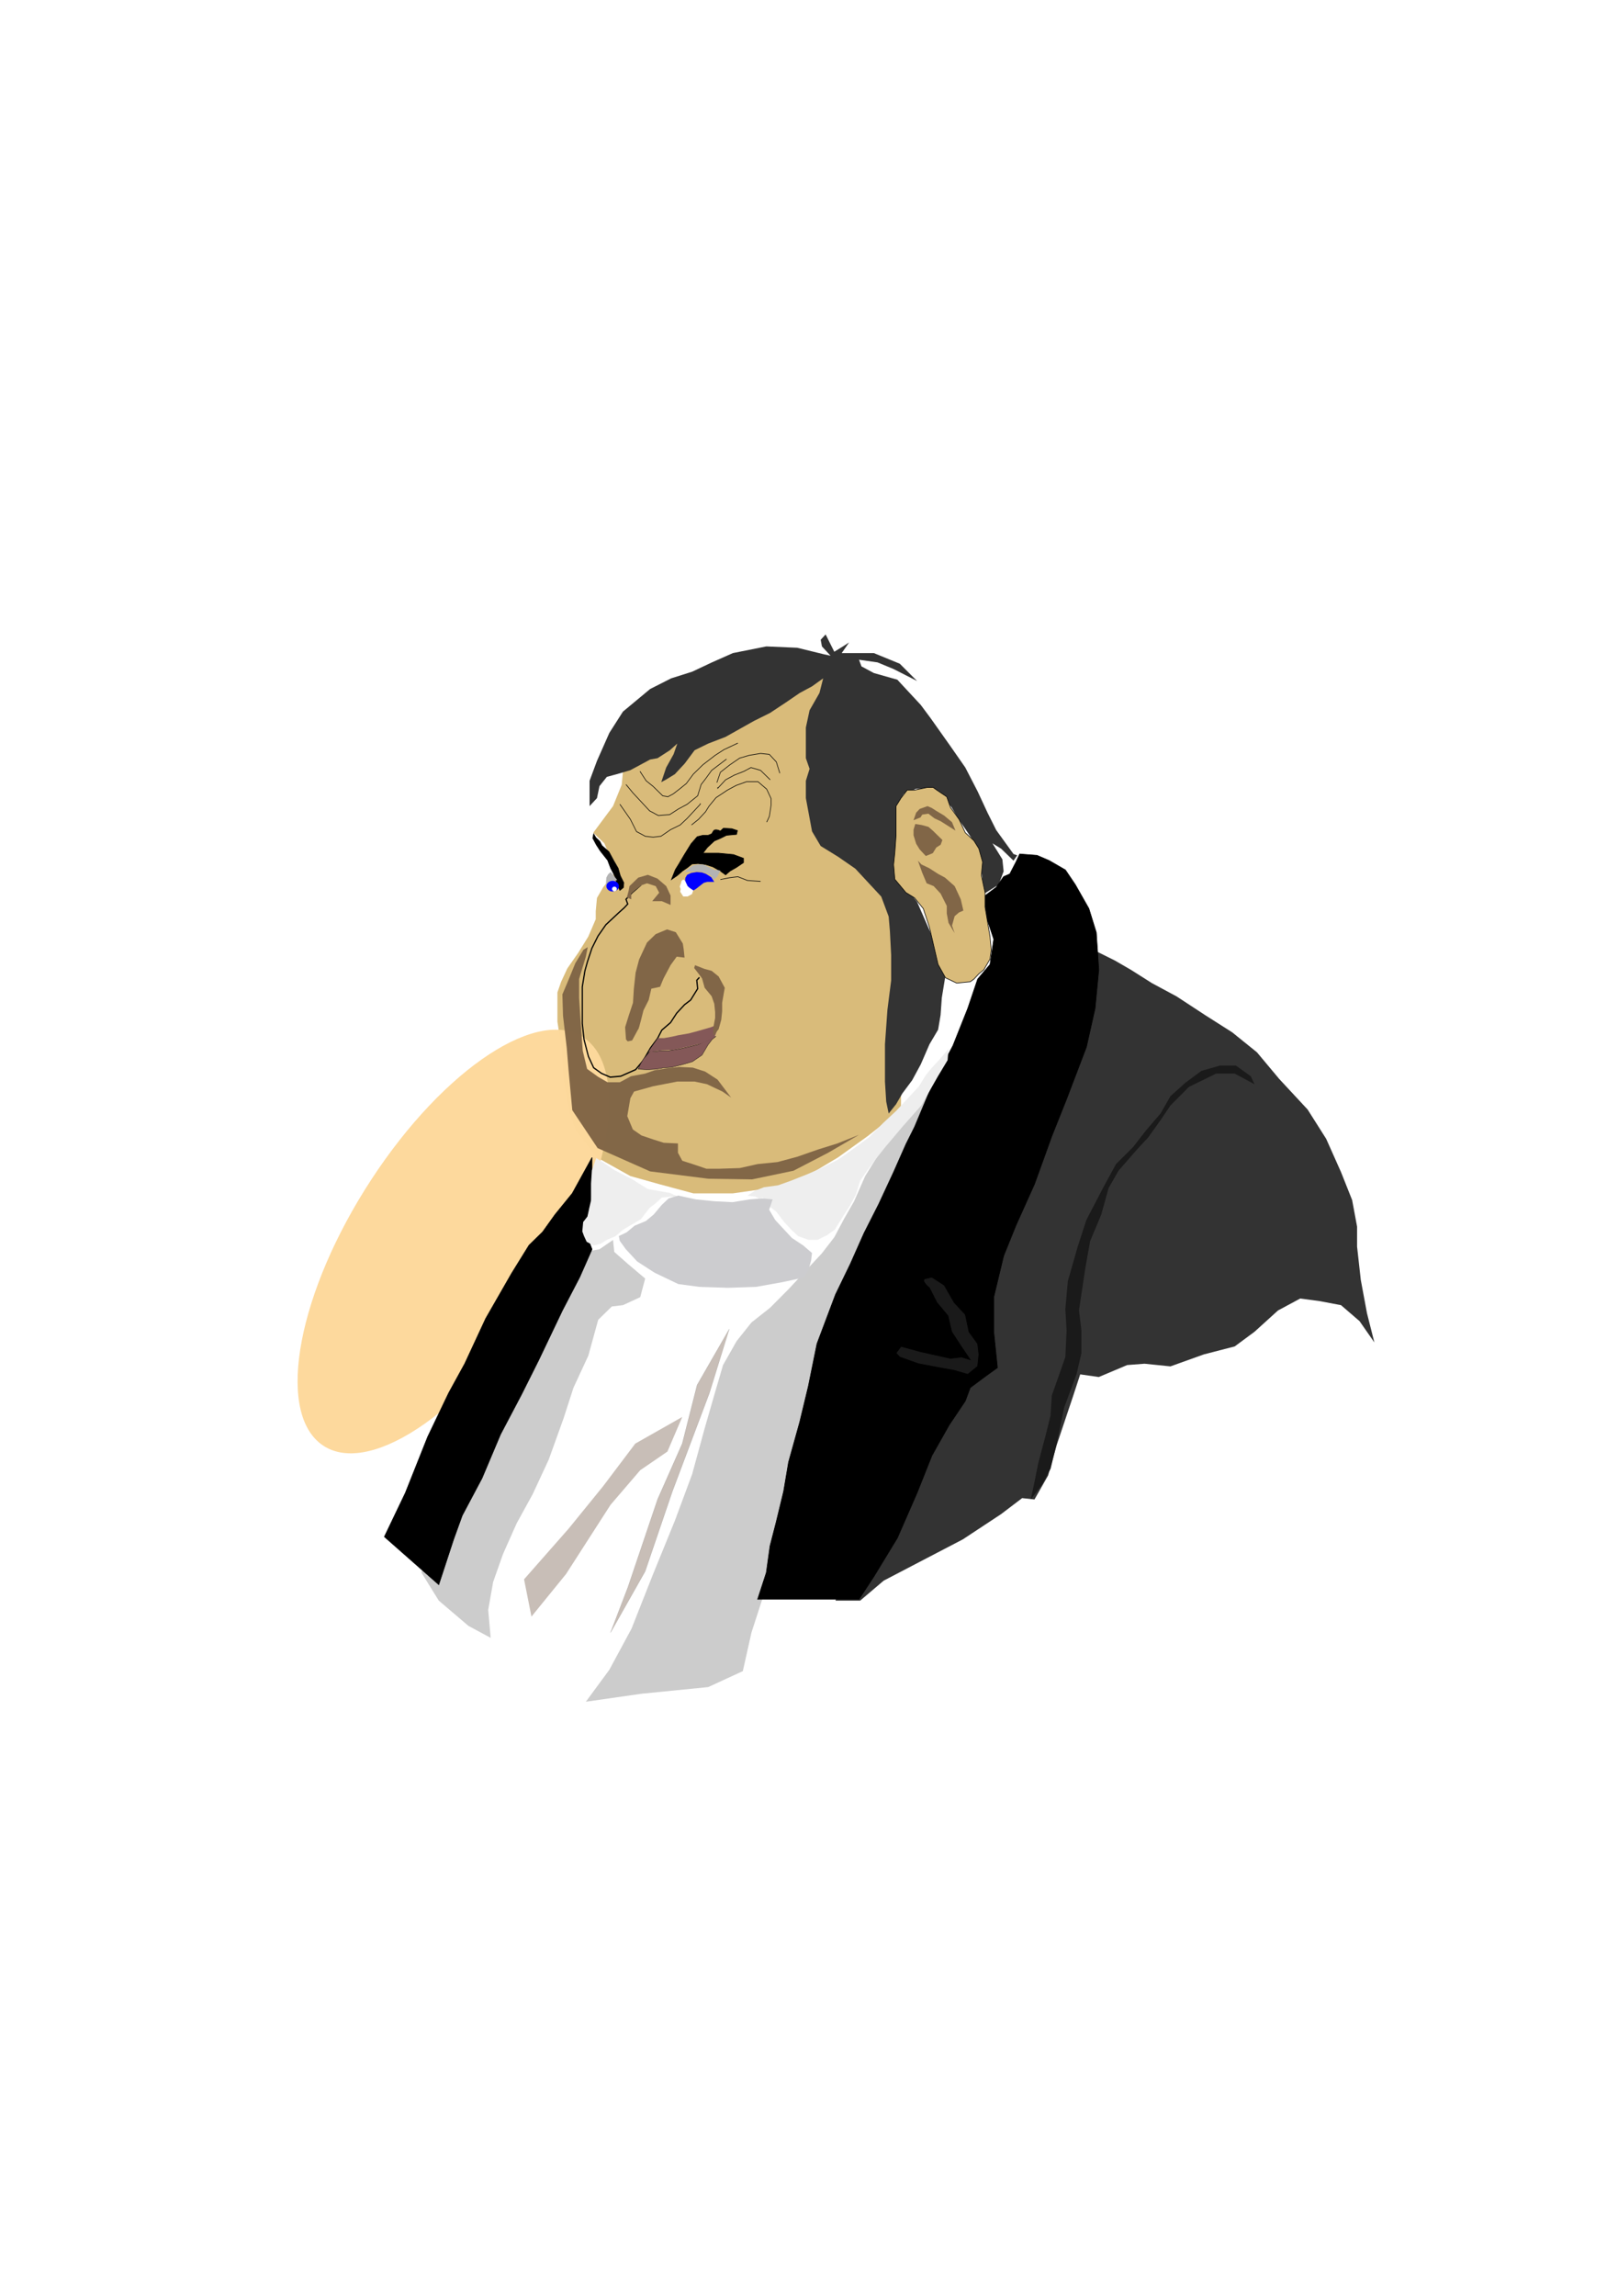 <?xml version="1.0" encoding="UTF-8"?>
<svg version="1.1" viewBox="0 0 524.41 744.09" xmlns="http://www.w3.org/2000/svg">
<defs>
<filter id="t" x="-.189" y="-.088" width="1.377" height="1.176" color-interpolation-filters="sRGB">
<feGaussianBlur stdDeviation="3.974"/>
</filter>
<filter id="s" x="-.092" y="-.171" width="1.185" height="1.341" color-interpolation-filters="sRGB">
<feGaussianBlur stdDeviation="2.674"/>
</filter>
<filter id="r" x="-.122" y="-.118" width="1.244" height="1.236" color-interpolation-filters="sRGB">
<feGaussianBlur stdDeviation="2.421"/>
</filter>
<filter id="q" x="-.149" y="-.101" width="1.298" height="1.201" color-interpolation-filters="sRGB">
<feGaussianBlur stdDeviation="4.661"/>
</filter>
<filter id="p" x="-.041" y="-.112" width="1.082" height="1.224" color-interpolation-filters="sRGB">
<feGaussianBlur stdDeviation="1.987"/>
</filter>
<filter id="o" x="-.059" y="-.147" width="1.117" height="1.295" color-interpolation-filters="sRGB">
<feGaussianBlur stdDeviation="3.149"/>
</filter>
<filter id="n" x="-.098" y="-.154" width="1.197" height="1.308" color-interpolation-filters="sRGB">
<feGaussianBlur stdDeviation="2.963"/>
</filter>
<filter id="m" color-interpolation-filters="sRGB">
<feGaussianBlur stdDeviation="4.236"/>
</filter>
<filter id="l" x="-.132" y="-.075" width="1.264" height="1.151" color-interpolation-filters="sRGB">
<feGaussianBlur stdDeviation="5.405"/>
</filter>
<filter id="k" color-interpolation-filters="sRGB">
<feGaussianBlur stdDeviation="2.442"/>
</filter>
<filter id="j" x="-.136" y="-.107" width="1.272" height="1.215" color-interpolation-filters="sRGB">
<feGaussianBlur stdDeviation="29.129"/>
</filter>
<filter id="i" x="-.06" y="-.118" width="1.119" height="1.236" color-interpolation-filters="sRGB">
<feGaussianBlur stdDeviation="3.267"/>
</filter>
<filter id="h" x="-.057" y="-.132" width="1.113" height="1.263" color-interpolation-filters="sRGB">
<feGaussianBlur stdDeviation="2.456"/>
</filter>
<filter id="g" x="-.055" y="-.141" width="1.11" height="1.282" color-interpolation-filters="sRGB">
<feGaussianBlur stdDeviation="3.052"/>
</filter>
<filter id="f" x="-.06" y="-.116" width="1.121" height="1.231" color-interpolation-filters="sRGB">
<feGaussianBlur stdDeviation="4.173"/>
</filter>
<filter id="e" x="-.06" y="-.117" width="1.119" height="1.235" color-interpolation-filters="sRGB">
<feGaussianBlur stdDeviation="4.03"/>
</filter>
<filter id="d" x="-.081" y="-.221" width="1.162" height="1.442" color-interpolation-filters="sRGB">
<feGaussianBlur stdDeviation="2.927"/>
</filter>
<filter id="c" x="-.062" y="-.568" width="1.123" height="2.136" color-interpolation-filters="sRGB">
<feGaussianBlur stdDeviation="1.71"/>
</filter>
<filter id="b" color-interpolation-filters="sRGB">
<feGaussianBlur stdDeviation="8.523"/>
</filter>
<filter id="a" x="-.121" y="-.051" width="1.243" height="1.102" color-interpolation-filters="sRGB">
<feGaussianBlur stdDeviation="9.933"/>
</filter>
</defs>
<g transform="translate(0 -308.27)">
<g transform="matrix(.196 0 0 .211 64.093 797.25)">
<path transform="translate(0 -1927.6)" d="m654.03 889.07 32.702-40.876 14.307-32.701 4.088-38.833 85.841-34.745 81.754-30.658 73.578-40.877 77.666-30.658 28.614-4.088 18.394 22.482-22.482 44.965-8.175 108.32 20.438 53.14 47.008 49.052 38.833 55.184 18.394 57.228 12.263 83.798-8.175 75.622v55.184l-6.131 38.833v30.658l-24.526 22.482-30.658 22.482-49.052 32.702-55.184 30.658-57.228 16.351-61.315 8.175h-65.403l-57.228-14.307-47.008-12.263-55.184-28.614-34.745-40.877-10.219-26.57-10.219-51.096-2.044-40.877-8.175-49.052v-44.964l6.131-16.351 10.219-20.438 18.395-24.526 16.351-24.526 12.263-26.57v-12.263l2.044-20.438 10.219-16.351 24.526-28.614-14.307-20.438-8.175-18.395z" fill="#d9bb7a" stroke-width="0"/>
<path transform="translate(0 -1927.6)" d="m1945.7 1671.9-12.263-44.964-10.219-51.096-6.131-51.096v-30.658l-8.175-40.877-18.395-42.921-24.526-51.096-30.658-44.964-47.008-47.008-36.789-40.877-40.877-30.658-44.964-26.57-47.008-28.614-40.877-20.438-34.745-20.438-26.57-14.307-53.14-24.526-408.77 1007.6h40.877l38.833-30.658 67.447-32.701 63.359-30.658 63.359-38.833 34.745-24.526 20.438 2.044 22.482-36.789 14.307-47.008 26.57-73.578 12.263-34.745 30.658 4.088 47.008-18.395 28.614-2.044 42.921 4.088 55.184-18.394 51.096-12.263 32.701-22.482 38.833-32.701 36.789-18.395 32.701 4.088 34.745 6.131 30.658 24.526z" fill="#333" stroke-width="0"/>
<path transform="translate(0 -1927.6)" d="m1034.2 651.99-18.395 12.263-20.438 10.219-22.482 14.307-26.57 16.351-26.57 12.263-47.008 24.526-28.614 10.219-22.482 10.219-16.351 20.438-16.351 16.351-14.307 8.175-8.175 4.088 8.175-22.482 12.263-20.438 6.131-16.351-12.263 10.219-20.438 12.263-12.263 2.044-32.701 16.351-22.482 6.131-16.351 4.088-12.263 14.307-4.088 18.395-12.263 12.263v-38.833l12.263-30.658 20.438-42.921 22.482-32.701 44.965-34.745 34.745-16.351 34.745-10.219 32.701-14.307 34.745-14.307 55.184-10.219 51.096 2.044 44.964 10.219 10.219 2.044-14.307-14.307-2.044-10.219 8.175-8.175 14.307 26.57 14.307-8.175 10.219-6.131-12.263 16.351h53.14l42.921 16.351 28.614 26.57-38.833-18.395-26.57-10.219-30.658-4.088 4.088 10.219 20.438 10.219 38.833 10.219 38.833 38.833 16.351 20.438 32.702 42.921 24.526 32.701 20.438 36.789 16.351 32.701 14.307 26.57 28.614 36.789 6.131 2.044-6.131 8.175-20.438-18.395-14.307-8.175 16.351 24.526 2.044 18.395-8.175 20.438-24.526 14.307-4.088-38.833-4.088-30.658-12.263-16.351-22.482-30.658-10.219-16.351-18.395-20.438-20.438-8.175h-20.438l-20.438 8.175-10.219 20.438v32.701l4.088 30.658-4.088 34.745 12.263 22.482 20.438 24.526 32.702 69.49 14.307 42.921-6.131 34.745-2.044 26.57-4.088 22.482-14.307 22.482-14.307 30.658-14.307 24.526-16.351 20.438-10.219 16.351-12.263 14.307-4.088-18.395-2.044-30.658v-57.228l4.088-53.14 6.132-44.965v-38.833l-2.044-36.789-2.044-22.482-12.263-30.658-42.92-42.92-28.614-18.395-28.614-16.351-14.307-22.482-10.219-51.096v-26.57l6.131-18.395-6.131-16.351v-47.008l6.131-26.57 16.351-26.57z" fill="#333" stroke-width="0"/>
<path transform="translate(0 -1927.6)" d="m641.77 2223.7 38.833-49.052 36.789-63.359 34.745-81.754 36.789-83.798 28.614-71.534 20.438-69.491 18.395-59.271 12.263-38.833 22.482-36.789 24.526-28.614 30.658-22.482 30.658-28.614 55.184-55.184 20.438-24.526 16.351-28.614 16.351-26.57 18.395-38.833 20.438-30.658 26.57-32.701 18.394-22.482 12.263-16.351 20.438-18.395 22.482-26.57-8.175 36.789-32.702 89.929-44.964 83.798-51.096 102.19-34.745 94.017-28.614 108.32-38.833 108.32-26.57 75.622-12.263 61.315-30.658 87.885-14.307 59.271-57.228 24.526-110.37 10.219z" fill="#ccc" stroke-width="0"/>
<path transform="translate(0 -1927.6)" d="m925.86 2066.3h167.6l24.526-34.745 38.833-59.271 32.701-69.491 24.526-57.228 28.614-47.008 26.57-36.789 8.175-20.438 26.57-18.395 18.395-12.263-6.132-55.184v-53.14l16.351-63.359 20.438-47.008 30.658-63.359 28.614-73.578 24.526-57.228 32.702-79.71 14.307-59.271 6.132-59.271-4.088-57.228-12.263-36.789-22.482-36.789-16.351-22.482-26.57-14.307-20.438-8.175-28.614-2.044-6.131 12.263-10.219 18.395-10.219 4.088-12.263 16.351-20.438 14.307 6.131 36.789 10.219 28.614-6.131 38.833-20.438 22.482-16.351 44.964-24.526 57.228-34.745 61.315-28.614 63.359-14.307 26.57-20.438 42.921-24.526 49.052-24.526 44.965-22.482 47.008-24.526 47.008-30.658 75.622-14.307 65.403-14.307 55.184-18.395 61.315-8.175 44.964-12.263 47.008-10.219 36.789-6.131 40.877z" stroke="#000" stroke-width="1px"/>
<path transform="translate(0 -1927.6)" d="m484.39 2125.6-4.088-42.921 8.175-42.921 16.351-42.921 22.482-47.008 26.57-44.964 26.57-53.14 24.526-63.359 16.351-47.008 24.526-49.052 16.351-55.184 22.482-20.438 18.395-2.044 28.614-12.263 8.175-28.614-28.614-22.482-22.482-18.395-2.044-18.394-22.482 14.307-12.263 2.044-26.57-8.175-73.578 98.104-67.447 138.98-47.008 98.104-30.658 79.71-32.701 65.403-4.088 22.482 28.614 42.921 49.052 38.833z" fill="#ccc" stroke-width="0"/>
<path transform="matrix(.818 .576 -.576 .818 1704.1 -1033.8)" d="m-523.22 1246.7c0 209.95-74.12 380.15-165.55 380.15-91.431 0-165.55-170.2-165.55-380.15s74.12-380.15 165.55-380.15c91.431 0 165.55 170.2 165.55 380.15z" fill="#fdd99b" filter="url(#j)" opacity=".99" stroke-width="0"/>
<path transform="translate(0 -1927.6)" d="m308.62 1970.3 34.745-67.447 36.789-85.841 34.745-67.447 26.57-44.965 34.745-69.491 42.921-69.491 28.614-42.921 22.482-20.438 20.438-26.57 28.614-32.702 32.701-55.184v32.702l-2.044 38.833-8.175 26.57v18.395l10.219 24.526-20.438 42.921-28.614 51.096-38.833 75.622-28.614 53.14-34.745 61.315-30.658 67.447-32.701 57.228-14.307 36.789-24.526 69.491z" stroke="#000" stroke-width="1px"/>
<path transform="translate(0 -1927.6)" d="m1377.5 1913 18.395-22.482 14.307-24.526 10.219-38.833 12.263-55.184 20.438-51.096 8.175-32.702v-34.745l-4.088-30.658 10.219-63.359 8.175-42.921 18.395-40.877 12.263-40.877 16.351-26.57 30.658-32.702 18.394-18.394 20.438-26.57 16.351-22.482 30.658-28.614 44.964-20.438h30.658l32.701 16.351-6.131-12.263-24.526-16.351h-26.57l-30.658 8.175-26.57 18.395-24.526 20.438-16.351 26.57-24.526 26.57-20.438 24.526-28.614 26.57-20.438 34.745-28.614 51.096-14.307 40.877-16.351 53.14-4.088 42.921 2.044 32.702-2.044 40.877-22.482 59.271-2.044 30.658-8.175 30.658-12.263 42.921-6.131 28.614z" fill="#1a1a1a" stroke-width="0"/>
<path transform="translate(0 -1927.6)" d="m1273.3 1720.9-22.482-6.131-24.526-4.088-34.745-6.132-30.658-10.219-6.132-6.131 8.175-10.219 32.702 8.175 49.052 10.219 18.394-2.044 14.307 4.088-16.351-22.482-14.307-20.438-6.131-24.526-18.395-20.438-12.263-22.482s-16.351-12.263-6.132-14.307l10.219-2.044 20.438 12.263 16.351 26.57 18.395 18.395 6.131 26.57 14.307 18.395 2.044 16.351-2.044 18.394z" fill="#1a1a1a" stroke="#000" stroke-width="1px"/>
<path transform="translate(0 -1927.6)" d="m1254.9 1120 22.482-2.044 6.132-4.088 8.175-8.175 8.175-6.131 10.219-16.351 2.044-14.307-2.044-20.438-8.175-44.964v-22.482l-6.131-26.57 2.044-20.438-6.132-20.438-8.175-12.263-14.307-12.263-10.219-20.438-14.307-18.395-6.132-16.351-16.351-10.219-6.131-4.088h-10.219l-20.438 4.088h-12.263l-10.219 12.263-8.175 12.263v44.964l-2.044 26.57-2.044 18.395 2.044 22.482 18.395 20.438 14.307 8.175 14.307 16.351 10.219 28.614 6.131 24.526 8.175 32.701 12.263 20.438z" fill="#d9bb7a" stroke="#000" stroke-width="1px"/>
<path transform="translate(0 -1927.6)" d="m1251.6 1043.3-4.336-11.562 4.336-14.452 7.226-5.781 7.226-2.89-4.336-17.343-10.116-20.233-15.897-13.007-11.562-5.781-14.452-8.671-13.007-5.781-5.781-5.781 7.226 18.788 7.226 15.897 11.562 4.336 11.562 11.562 10.116 18.788v11.562l2.89 14.452z" fill="#816647" filter="url(#q)" stroke-width="0"/>
<path transform="translate(0 -1927.6)" d="m1183.6 869.91 11.562-4.336 2.89-4.336 10.116-1.445 10.116 7.226 10.116 4.336 24.569 14.452-5.781-13.007-13.007-10.116-13.007-7.226-7.226-4.336-7.226-2.89-13.007 4.336-5.781 5.781z" fill="#816647" filter="url(#s)" stroke-width="0"/>
<path transform="translate(0 -1927.6)" d="m1203.9 924.83 11.562-4.336 5.781-8.671 7.226-4.336 2.89-7.226-15.897-14.452-7.226-5.781-11.562-2.89-10.116-1.445-2.89 8.671v8.671l4.336 13.007 5.781 8.671z" fill="#816647" filter="url(#r)" stroke-width="0"/>
<path transform="translate(0 -1927.6)" d="m732.72 969.63-14.452 11.562-10.116 10.116 2.89 7.226-5.781 5.781-8.671 7.226-21.678 18.788-13.007 17.342-10.116 18.788-7.226 20.233-4.336 14.452-4.336 24.569v56.363l2.89 24.569 7.226 26.014 8.671 17.342 13.007 8.671 14.452 5.781 17.343-1.445 24.569-10.116 13.007-14.452 11.562-18.788 11.562-14.452 7.226-13.007 14.452-11.562 10.116-14.452 13.007-13.007 10.117-7.226 11.562-17.343-1.445-13.007 4.336-4.336" fill="none" filter="url(#k)" stroke="#000" stroke-width="2"/>
<path transform="translate(0 -1927.6)" d="m698.04 977.58 5.781-4.336 0.723-7.226-5.781-10.839-3.613-11.562-7.226-11.562-7.949-13.73-11.562-9.394-3.613-6.503-6.503-5.781-3.613-5.781-1.445 6.503 5.781 10.116 6.503 9.394 12.284 14.452 5.058 12.284 6.503 11.562 4.336 13.73z" stroke="#000" stroke-width="1px"/>
<path transform="translate(0 -1927.6)" d="m783.31 960.96 10.116-6.503 7.949-6.503 7.949-5.058 7.949-5.781 10.116-0.723 12.284 1.445 12.284 3.613 12.284 6.503 8.671 5.781 7.226-5.781 10.839-5.781 11.562-7.226v-6.503l-16.62-5.781-24.569-2.168h-26.014l7.226-8.671 11.562-10.116 10.839-4.336 9.394-4.336 16.62-1.445 1.445-5.781-9.394-2.89-13.73-0.723-5.058 4.336s-8.671-4.336-11.562 0l-2.89 4.336-5.781 2.168h-8.671l-9.394 2.168-10.116 10.839-11.562 17.343-8.671 13.73-5.781 8.671z" stroke="#000" stroke-width="1px"/>
<path transform="translate(0 -1927.6)" d="m728.39 1252.2 15.175 0.723 14.452-0.723 12.284-2.168 13.007-0.723 18.788-4.336 15.897-4.336 15.897-10.116 10.116-15.897 6.503-7.949 6.503-5.058-15.175 7.226-15.175 5.781-26.014 5.781-22.401 3.613h-13.73l-8.671 1.445-7.226-1.445-11.562 12.284-5.058 7.949z" fill="#845858" filter="url(#o)" stroke="#000" stroke-width=".5"/>
<path transform="translate(0 -1927.6)" d="m760.91 1204.5h10.116l13.007-2.168 10.116-2.168 18.065-2.89 14.452-3.613 10.839-2.89 10.839-2.89 7.949-2.89 5.781-2.168-3.613 10.839-4.336 10.116-17.343 7.949-25.291 5.781-25.291 5.058-18.788 0.723-17.343 2.168-4.336-0.723z" fill="#845858" filter="url(#p)" stroke-width="0"/>
<path transform="translate(0 -1927.6)" d="m817.27 979.02 6.503-3.613 7.949-5.781 5.058-3.613 5.781-1.445h11.562l-5.058-7.226-8.671-5.058-6.503-2.168-8.671-0.723-9.394 1.445-6.503 2.89-2.89 4.336-0.723 5.781 2.168 8.671 3.613 5.058z" fill="#00f" stroke-width="0"/>
<path transform="translate(0 -1927.6)" d="m853.4 960.96 5.781-4.336 2.168-4.336 2.89-5.058-5.058-0.723h-3.613l-5.781-2.168-7.226-3.613-6.503-2.89h-7.949l-8.671 1.445-5.058 2.89-9.394 7.226 10.839-0.723 11.562-0.723 10.839 2.168 10.116 4.336z" fill="#b3b3b3" stroke-width="0"/>
<path transform="translate(0 -1927.6)" d="m682.86 949.4-4.336 3.613-2.89 5.058-0.723 10.839 0.723 5.781 4.336-8.671 5.058-2.168 8.671-2.168-5.781-6.503z" fill="#b3b3b3" stroke-width="0"/>
<path transform="matrix(1.506 0 0 1.191 -173.03 -2116)" d="m577.36 973.6c0 3.791-3.074 6.865-6.865 6.865s-6.865-3.074-6.865-6.865 3.074-6.865 6.865-6.865 6.865 3.074 6.865 6.865z" fill="#00f" stroke-width="0"/>
<path transform="translate(0 -1927.6)" d="m802.82 986.97h7.226l7.226-3.613 2.168-5.781-5.781-3.613-3.613-2.89-1.445-2.89-2.89-5.781-2.89-1.445-2.89 2.168-0.723 2.89-2.168 5.781 1.445 3.613-0.723 4.336z" fill="#fff" stroke-width="0"/>
<path transform="translate(101.16 -1902.3)" d="m591.82 950.12c0 1.995-1.779 3.613-3.974 3.613-2.195 0-3.974-1.618-3.974-3.613s1.779-3.613 3.974-3.613c2.195 0 3.974 1.618 3.974 3.613z" fill="#fff" stroke-width="0"/>
<path transform="translate(0 -1927.6)" d="m852.68 1200.9v-13.007l2.89-14.452v-8.671l-1.445-13.007-4.336-11.562-11.562-13.007-4.336-14.452-5.781-7.226-7.226-8.671 1.445-4.336 15.897 5.781 11.562 2.89 11.562 8.671 10.116 17.343-4.336 23.123v13.007l-1.445 13.007-4.336 14.452z" fill="#816647" filter="url(#t)" stroke-width="0"/>
<path transform="translate(0 -1927.6)" d="m751.51 994.2h15.897l14.452 5.781v-14.452l-7.226-14.452-14.452-11.562-15.897-5.781-15.897 4.336-14.452 13.007-1.445 7.226-2.89 10.116 7.226 2.89v-8.671l7.226-5.781 10.116-7.226 8.671-2.89 14.452 4.336 5.781 10.116z" fill="#816647" filter="url(#n)" stroke-width="0"/>
<path transform="translate(0 -1927.6)" d="m764.52 1125.7 5.781-13.007 11.562-20.233 10.116-13.007 13.007 1.445-1.445-13.007-1.445-8.671-11.562-17.342-14.452-4.336-18.788 7.226-14.452 13.007-13.007 26.014-5.781 20.233-2.89 24.569-1.445 21.678-7.226 20.233-5.781 17.343 1.445 18.788 2.89 2.89 7.226-1.445 10.116-17.343s0 2.89 4.336-13.007l4.336-15.897 8.671-15.897 4.336-17.343z" fill="#816647" filter="url(#l)" stroke-width="0"/>
<path transform="translate(0 -1927.6)" d="m1093.5 1353-51.096 27.592-57.228 27.592-68.469 13.285-72.556-1.022-96.061-11.241-86.863-35.767-41.899-58.25-6.131-61.315-3.066-34.745-6.131-49.052-1.022-32.701 10.219-22.482 11.241-25.548 13.285-20.438 7.153-4.088-3.066 14.307-11.241 34.745v28.614l2.044 29.636 4.088 52.118 7.153 27.592 18.395 12.263 15.329 8.175h20.438l18.395-9.197 23.504-4.088 15.329-5.11 20.438-3.066 20.438-2.044 22.482 1.022 20.438 6.131 20.438 12.263 22.482 27.592-14.307-9.197-25.548-11.241-20.438-4.088h-28.614l-39.855 7.154-31.68 8.175-6.131 10.219-5.11 27.592 9.197 20.438 14.307 9.197 19.416 6.131 17.373 5.11 23.504 1.022v14.307l7.153 12.263 20.438 6.131 19.416 6.131h21.46l33.723-1.022 29.636-6.131 32.701-3.066 32.701-8.175 34.745-11.241 31.68-9.197z" fill="#816647" filter="url(#m)" opacity=".99" stroke-width="0"/>
<path transform="translate(0 -1927.6)" d="m909.04 1446.5 11.562-7.226 15.897-5.781 23.123-2.89 21.678-7.226 27.459-10.116 24.569-10.116 24.569-11.562 20.233-13.007 31.795-21.678 23.123-21.678 21.678-18.788 37.576-37.576 11.562-17.343 10.116-11.562 13.007-13.007 14.452-15.897-1.445 17.343-15.897 24.569-27.459 44.802-30.35 31.795-28.904 31.794-17.343 20.233-11.562 14.452-13.007 17.342-7.226 21.678-10.116 17.342-10.116 14.452-14.452 21.678-13.007 8.671-15.897 7.226h-14.452l-17.343-5.781-11.562-10.116-11.562-11.562-13.007-15.897-14.452-10.116-5.781-2.89-1.445-8.671-7.226 1.445-5.781-2.89z" fill="#eee" stroke-width="0"/>
<path transform="translate(0 -1927.6)" d="m654.68 1523.1 11.562-2.89 10.116-5.781 14.452-5.781 13.007-10.116 13.007-7.226 15.897-8.671 14.452-17.342 10.116-7.226 10.116-8.671 14.452-1.445 15.897 1.445-17.343-7.226-36.13-5.781-27.459-15.897-27.459-13.007-15.897-10.116-14.452-8.671-7.226 18.788-1.445 20.233v26.014l-2.89 11.562-2.89 13.007-7.226 8.671-1.445 14.452 2.89 7.226 4.336 8.671z" fill="#eee" stroke-width="0"/>
<path d="m1002.7-355.5-36.13 7.226-43.356 7.226-46.247 1.445-47.692-1.445-34.685-4.336-39.021-17.343-28.904-17.343-18.788-18.788-10.116-13.007-1.445-7.226 13.007-5.781 13.007-10.116 18.788-7.226 13.007-10.116 13.007-14.452 11.562-10.116 15.897-4.336 28.904 5.781 30.35 2.89 30.35 1.445 28.904-4.336 20.233-1.445 17.343 1.445-5.781 15.897 10.116 15.897 27.459 27.459 18.788 11.562 14.452 11.562-1.445 11.562-4.336 14.452z" fill="#cccccf" stroke-width="0"/>
<path transform="translate(0 -1927.6)" d="m816.55 877.13 11.562-8.671 11.562-11.562 5.781-8.671 11.562-13.007 18.788-11.562 14.452-7.226 17.343-5.781h18.788l14.452 11.562 7.226 14.452v10.116l-2.89 17.343-4.336 8.671" fill="none" filter="url(#i)" stroke="#000" stroke-width="1px"/>
<path transform="translate(0 -1927.6)" d="m946.62 807.76-15.897-14.452-15.897-4.336-11.562 5.781-15.897 5.781-14.452 7.226-13.007 13.007v-1.445" fill="none" filter="url(#d)" stroke="#000" stroke-width="1px"/>
<path transform="translate(0 -1927.6)" d="m962.51 797.65-5.781-17.343-11.562-11.562-14.452-1.445-18.788 2.89-15.897 4.336-15.897 10.116-15.897 11.562-5.781 15.897" fill="none" filter="url(#h)" stroke="#000" stroke-width="1px"/>
<path transform="translate(0 -1927.6)" d="m731.28 794.76 10.116 14.452 11.562 8.671 15.897 14.452 8.671 1.445 8.671-4.336 10.116-7.226 11.562-8.671 11.562-14.452 15.897-14.452 20.233-14.452 14.452-8.671 23.123-10.116" fill="none" filter="url(#e)" stroke="#000" stroke-width="1px"/>
<path transform="translate(0 -1927.6)" d="m708.16 814.99 11.562 13.007 27.459 27.459 14.452 7.226 18.788-1.445 14.452-8.671 14.452-7.226 17.343-13.007 5.781-17.343 7.226-8.671 10.116-13.007 24.569-17.343" fill="none" filter="url(#f)" stroke="#000" stroke-width="1px"/>
<path transform="translate(0 -1927.6)" d="m698.04 845.34 17.343 23.123 10.116 18.788 14.452 7.226 13.007 1.445 13.007-1.445 15.897-10.116 15.897-7.226 11.562-10.116 21.678-21.678v-1.445" fill="none" filter="url(#g)" stroke="#000" stroke-width="1px"/>
<path transform="translate(0 -1927.6)" d="m864.24 960.96 15.897-2.89 13.007-1.445 15.897 5.781 21.678 1.445" fill="none" filter="url(#c)" stroke="#000" stroke-width="1px"/>
<path d="m551.84 165.33 57.228-65.403 73.578-106.28 49.052-53.14 44.964-28.614 24.526-53.14-77.666 40.877-53.14 65.403-57.228 65.403-73.578 77.666z" fill="#c8beb7" filter="url(#b)" stroke-width="0"/>
<path d="m878.85-276.14-32.702 98.104-61.315 151.24-44.964 122.63-57.228 94.017 28.614-69.491 49.052-134.89 40.877-85.841 24.526-89.929z" fill="#c8beb7" filter="url(#a)" stroke="#000" stroke-width=".1"/>
</g>
</g>
</svg>
